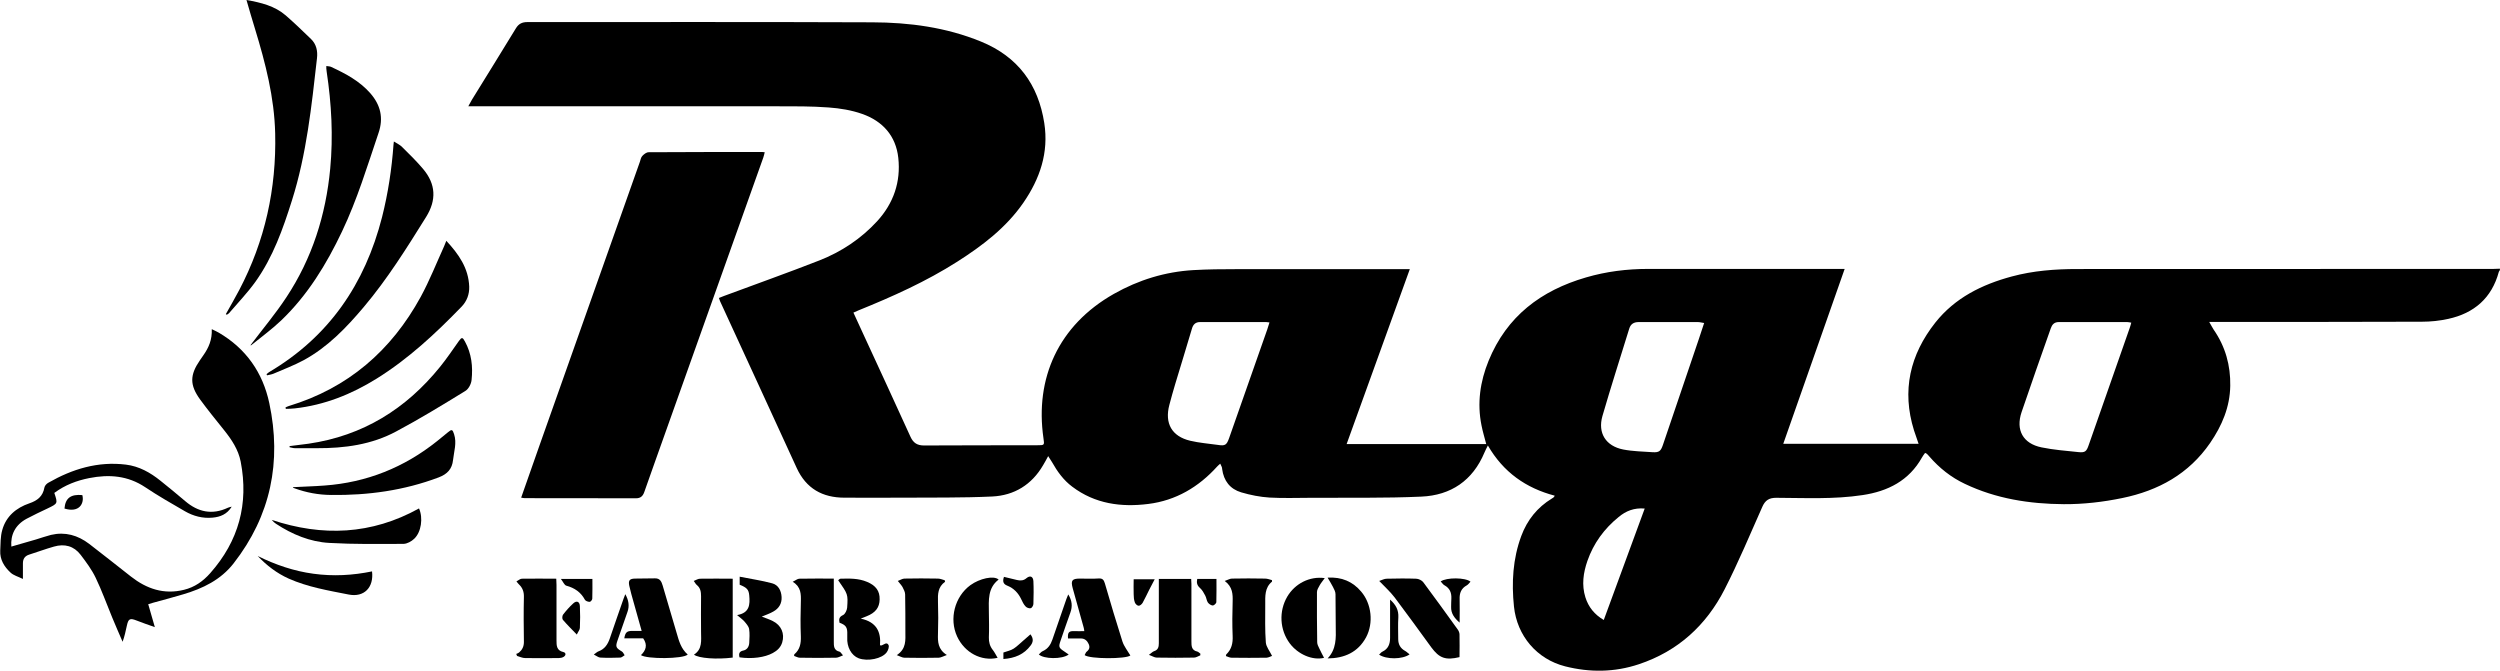 <svg xmlns="http://www.w3.org/2000/svg" id="Layer_1" viewBox="0 0 211.68 56.81">
  <defs fill="#000000">
    <style>
      .cls-1 {
        fill: #000000;
      }
    </style>
  </defs>
  <path class="cls-1" d="M211.68,22.86c-.03.05-.08.1-.1.16-.6,2.22-2.09,3.5-4.28,3.98-.72.16-1.48.24-2.22.24-5.79.02-11.57.02-17.36.02-.18,0-.36,0-.66,0,.16.27.26.48.38.66.99,1.43,1.43,3.02,1.4,4.75-.03,1.8-.7,3.37-1.7,4.83-1.81,2.63-4.38,4.04-7.44,4.67-1.64.34-3.3.53-4.96.52-2.9-.02-5.73-.46-8.37-1.72-1.17-.55-2.16-1.34-3.01-2.32-.07-.08-.14-.16-.22-.23-.03-.03-.07-.04-.14-.07-.09.12-.18.24-.26.38-1.1,1.97-2.89,2.87-5.03,3.19-2.43.37-4.88.24-7.32.23-.61,0-.93.22-1.17.76-1.04,2.34-2.03,4.71-3.19,6.98-1.56,3.06-3.96,5.25-7.26,6.35-2.06.69-4.16.71-6.25.18-2.39-.61-4.07-2.58-4.33-5.06-.21-2.03-.1-4.04.62-5.98.5-1.35,1.36-2.42,2.59-3.17.06-.03.11-.07.16-.11.02-.01.03-.04.08-.13-2.43-.64-4.35-1.98-5.66-4.25-.13.26-.22.43-.29.6-.99,2.37-2.84,3.62-5.34,3.73-3.1.14-6.2.08-9.31.1-1.18,0-2.37.05-3.55-.02-.8-.05-1.61-.21-2.39-.44-.95-.28-1.49-.98-1.62-1.98,0-.06-.01-.13-.04-.19-.03-.07-.07-.14-.12-.26-.1.09-.19.16-.26.24-1.57,1.74-3.5,2.88-5.83,3.17-2.29.29-4.51,0-6.44-1.46-.74-.55-1.27-1.29-1.72-2.09-.09-.15-.19-.3-.32-.5-.16.3-.29.54-.43.77-.96,1.65-2.44,2.56-4.31,2.65-2.56.12-5.12.08-7.69.1-1.6.01-3.21,0-4.81,0-1.87,0-3.25-.77-4.05-2.51-2.15-4.7-4.32-9.4-6.48-14.1-.04-.08-.06-.17-.11-.3.15-.06.29-.12.43-.17,2.69-1,5.4-1.96,8.08-3.01,1.86-.73,3.52-1.83,4.89-3.32,1.39-1.52,2.01-3.33,1.79-5.36-.2-1.86-1.32-3.11-3.05-3.72-.9-.32-1.88-.48-2.84-.55-1.47-.11-2.94-.1-4.41-.1-8.52,0-17.05,0-25.57,0h-.54c.12-.22.21-.39.31-.56,1.24-2.01,2.49-4.02,3.72-6.04.23-.38.52-.53.97-.53,9.73,0,19.47-.02,29.2.02,3.15.01,6.25.42,9.21,1.63,3.13,1.28,4.85,3.63,5.36,6.9.39,2.5-.37,4.72-1.78,6.76-1.46,2.11-3.46,3.62-5.59,4.98-2.64,1.68-5.47,2.95-8.36,4.12-.13.05-.26.11-.43.19.29.64.57,1.25.85,1.85,1.33,2.89,2.67,5.77,3.98,8.66.24.53.58.74,1.15.74,3.2-.02,6.39-.01,9.59-.02.61,0,.61,0,.52-.6-.73-5.05,1.25-9.55,5.97-12.22,2.09-1.18,4.33-1.87,6.73-2.01,1.22-.07,2.44-.08,3.66-.08,4.74,0,9.47,0,14.21,0,.13,0,.25,0,.45,0-1.79,4.96-3.56,9.87-5.35,14.81h11.82c-.14-.55-.3-1.06-.4-1.58-.38-1.88-.12-3.7.6-5.47,1.54-3.77,4.43-5.95,8.25-7.06,1.71-.5,3.46-.72,5.25-.72,5.39,0,10.79,0,16.18,0h.47c-1.74,4.96-3.46,9.86-5.2,14.81h11.46c-.14-.4-.27-.77-.39-1.14-1.05-3.37-.34-6.41,1.81-9.13,1.66-2.09,3.94-3.22,6.47-3.9,1.81-.49,3.67-.63,5.54-.63,11.75-.01,23.49,0,35.24-.01.18,0,.37-.01.55-.02v.08ZM180.46,27.32c-.14-.02-.24-.05-.34-.05-1.93,0-3.86,0-5.8,0-.39,0-.57.22-.68.54-.83,2.36-1.67,4.72-2.47,7.09-.51,1.51.12,2.66,1.69,2.98,1.02.21,2.07.29,3.12.4.57.06.69-.05.88-.61,1.16-3.3,2.32-6.61,3.47-9.91.05-.13.08-.27.13-.44ZM144.3,27.35c-.21-.03-.38-.08-.54-.08-1.67,0-3.34,0-5.01,0-.42,0-.68.17-.8.56-.76,2.46-1.55,4.92-2.27,7.4-.41,1.44.29,2.54,1.76,2.83.82.16,1.67.17,2.5.23.54.03.68-.09.86-.61,1.01-2.98,2.02-5.95,3.03-8.93.15-.44.29-.89.46-1.39ZM107.49,27.3c-.15-.02-.21-.03-.28-.03-1.87,0-3.73,0-5.6,0-.39,0-.59.21-.69.57-.46,1.56-.94,3.11-1.41,4.67-.18.59-.34,1.18-.5,1.78-.41,1.56.21,2.66,1.77,3.03.76.18,1.55.24,2.33.35.62.1.75.02.96-.57,1.08-3.07,2.16-6.14,3.23-9.2.06-.18.12-.37.19-.6ZM135.8,52.48c1.17-3.18,2.31-6.28,3.46-9.42-.9-.08-1.6.21-2.21.72-1.22.99-2.12,2.22-2.64,3.71-.35,1.01-.5,2.04-.17,3.09.26.82.76,1.45,1.56,1.92Z" fill="#000000"/>
  <path class="cls-1" d="M44.13,42.13c.54-1.53,1.05-3,1.57-4.47,2.82-7.99,5.65-15.98,8.48-23.96.06-.17.09-.38.21-.5.14-.15.35-.31.53-.31,3.21-.02,6.42-.02,9.63-.02.05,0,.1.01.2.02-.04.16-.07.31-.12.45-3.06,8.61-6.13,17.23-9.2,25.84-.29.83-.59,1.66-.88,2.49-.12.34-.32.52-.69.52-3.14,0-6.29,0-9.43-.01-.07,0-.15-.02-.29-.04Z" fill="#000000"/>
  <path class="cls-1" d="M4.6,41.74c.3.9.3.89-.57,1.31-.59.28-1.19.56-1.77.87-.97.52-1.38,1.36-1.3,2.36.69-.2,1.38-.39,2.08-.6.43-.13.85-.28,1.28-.39,1.2-.28,2.27.03,3.23.76,1.19.91,2.36,1.85,3.54,2.77,1.33,1.04,2.79,1.54,4.49,1.12.9-.22,1.61-.72,2.22-1.41,2.41-2.72,3.27-5.87,2.58-9.44-.2-1.02-.76-1.86-1.4-2.66-.69-.86-1.39-1.72-2.04-2.61-.89-1.23-.87-2.07-.01-3.32.1-.14.2-.28.29-.42.45-.64.75-1.32.71-2.21.22.11.41.19.58.29,2.32,1.35,3.74,3.39,4.29,5.97,1.06,4.96.13,9.53-3.02,13.57-1.09,1.4-2.61,2.13-4.26,2.62-.84.25-1.69.48-2.54.71-.14.04-.27.08-.43.13.18.64.36,1.24.56,1.94-.56-.2-1.05-.36-1.52-.55-.58-.23-.72-.18-.85.43-.1.45-.19.9-.36,1.36-.3-.69-.6-1.38-.89-2.08-.46-1.11-.87-2.26-1.39-3.34-.33-.69-.8-1.32-1.27-1.94-.57-.75-1.36-.96-2.26-.7-.71.2-1.4.46-2.1.68-.37.12-.53.36-.53.74,0,.39,0,.79,0,1.32-.41-.2-.8-.3-1.05-.54-.53-.49-.91-1.1-.87-1.86.03-.58.01-1.19.17-1.74.32-1.16,1.18-1.88,2.29-2.26.68-.23,1.15-.59,1.28-1.34.03-.16.19-.33.34-.41,2.03-1.16,4.18-1.82,6.56-1.53,1.12.14,2.06.67,2.92,1.36.71.57,1.41,1.14,2.1,1.73,1.09.93,2.28,1.19,3.62.56.08-.04.17-.05.32-.09-.4.65-.97.87-1.62.93-.84.08-1.63-.13-2.34-.54-1.14-.66-2.28-1.31-3.37-2.04-1.47-.98-3.05-1.1-4.73-.77-1.06.21-2.04.58-2.94,1.24Z" fill="#000000"/>
  <path class="cls-1" d="M19.12,26.6c.38-.68.78-1.36,1.14-2.05,2.18-4.15,3.15-8.58,3.04-13.25-.07-3.04-.82-5.95-1.7-8.83-.25-.8-.48-1.61-.73-2.47,1.24.22,2.39.5,3.33,1.31.73.64,1.43,1.31,2.13,1.99.46.44.58,1.02.51,1.63-.46,4.06-.88,8.12-2.12,12.04-.76,2.41-1.6,4.79-3.08,6.87-.68.95-1.49,1.79-2.25,2.68-.05.06-.13.09-.19.13-.02-.02-.05-.04-.07-.05Z" fill="#000000"/>
  <path class="cls-1" d="M21.23,29.2c1.01-1.34,2.1-2.63,3.02-4.03,2.18-3.3,3.34-6.96,3.71-10.89.26-2.75.11-5.49-.3-8.21-.01-.09-.02-.18-.03-.27,0-.05,0-.1,0-.21.16.03.31.02.42.08,1.22.57,2.4,1.19,3.31,2.23.86.99,1.13,2.08.69,3.36-.95,2.81-1.81,5.65-3.09,8.34-1.32,2.78-2.91,5.39-5.16,7.54-.8.76-1.71,1.42-2.57,2.12v-.06Z" fill="#000000"/>
  <path class="cls-1" d="M22.58,31.67c.07-.05.13-.11.2-.16,5.08-3,8.13-7.48,9.57-13.13.51-2.02.82-4.07.97-6.14,0-.06.02-.13.03-.26.26.17.52.28.7.47.61.6,1.22,1.2,1.77,1.85,1.09,1.29,1.15,2.64.26,4.07-1.64,2.63-3.28,5.26-5.29,7.64-1.47,1.74-3.05,3.39-5.08,4.49-.82.44-1.69.77-2.55,1.14-.17.07-.37.1-.55.14-.01-.03-.03-.07-.04-.1Z" fill="#000000"/>
  <path class="cls-1" d="M24.17,34.5c.09-.04.18-.09.28-.12,5.02-1.52,8.68-4.69,11.17-9.24.75-1.38,1.33-2.85,1.98-4.28.06-.14.12-.28.19-.47,1.05,1.13,1.88,2.31,1.94,3.88.02.65-.2,1.23-.64,1.69-2.2,2.27-4.5,4.42-7.2,6.1-2.14,1.33-4.42,2.24-6.93,2.52-.25.03-.5.03-.76.04,0-.04-.02-.08-.03-.13Z" fill="#000000"/>
  <path class="cls-1" d="M24.54,37.77c.53-.07,1.06-.13,1.58-.2,4.6-.67,8.26-2.94,11.15-6.52.56-.69,1.06-1.44,1.58-2.17.24-.34.32-.34.52.04.56,1.02.68,2.13.56,3.25-.03.34-.26.78-.54.94-1.92,1.18-3.85,2.36-5.84,3.42-2.08,1.12-4.37,1.43-6.72,1.42-.62,0-1.24,0-1.85,0-.15,0-.3-.05-.46-.08,0-.04,0-.07,0-.11Z" fill="#000000"/>
  <path class="cls-1" d="M24.79,41.25c.9-.05,1.8-.07,2.7-.14,3.56-.26,6.73-1.53,9.52-3.76.31-.25.61-.5.92-.75.32-.27.39-.25.52.17.24.74-.01,1.45-.09,2.18-.08.76-.48,1.19-1.21,1.47-2.94,1.11-5.99,1.53-9.12,1.49-1.07-.01-2.09-.2-3.08-.56-.05-.02-.09-.04-.14-.06,0,0,0-.02,0-.03Z" fill="#000000"/>
  <path class="cls-1" d="M116.78,49.19c.24-.08.44-.19.64-.19.83-.02,1.66-.03,2.48,0,.21,0,.5.14.62.31.98,1.31,1.94,2.65,2.9,3.98.09.12.16.29.16.43.02.64,0,1.28,0,1.92-1.16.28-1.71.1-2.39-.83-1.03-1.41-2.05-2.83-3.1-4.22-.36-.47-.81-.88-1.32-1.41Z" fill="#000000"/>
  <path class="cls-1" d="M95.71,55.5c-.36.31-3.46.31-3.87-.03.06-.1.09-.23.17-.29.23-.18.29-.38.17-.65-.13-.29-.34-.47-.66-.47-.36,0-.73,0-1.09,0-.04-.52.08-.64.53-.62.27.01.54,0,.85,0-.02-.14-.03-.24-.06-.33-.3-1.1-.62-2.2-.92-3.3-.18-.66-.06-.82.61-.82.53,0,1.05.03,1.58-.01.34-.02.44.12.53.41.48,1.65.97,3.3,1.49,4.93.14.42.44.79.67,1.18Z" fill="#000000"/>
  <path class="cls-1" d="M58.22,55.43c-.4.37-3.46.39-3.95.04.41-.39.59-.85.19-1.42h-1.6c.08-.5.22-.63.67-.63.24,0,.48,0,.8,0-.25-.88-.47-1.67-.69-2.46-.13-.46-.26-.91-.36-1.37-.09-.44.03-.59.48-.6.57-.02,1.13,0,1.7-.02.43-.01.55.28.65.61.4,1.35.8,2.69,1.19,4.04.19.66.37,1.32.93,1.8Z" fill="#000000"/>
  <path class="cls-1" d="M67.12,49.26c.25-.12.41-.26.56-.26.96-.02,1.92-.01,2.92-.01,0,.18,0,.33,0,.49,0,1.6,0,3.21,0,4.81,0,.39-.02.78.49.89.08.02.14.15.29.31-.23.08-.41.2-.59.2-1.02.02-2.05.02-3.07,0-.16,0-.32-.1-.48-.15.01-.09,0-.13.02-.14.47-.4.57-.91.55-1.52-.04-.97-.03-1.95,0-2.92.02-.65.02-1.27-.69-1.7Z" fill="#000000"/>
  <path class="cls-1" d="M107.7,55.54c-.12.04-.29.14-.46.15-.99.02-1.97.01-2.96,0-.16,0-.33-.09-.48-.14.02-.09.01-.13.03-.14.45-.43.57-.95.54-1.57-.04-.96-.03-1.92,0-2.88.02-.65,0-1.27-.67-1.77.27-.09.44-.2.61-.2.93-.02,1.87-.02,2.8,0,.2,0,.4.08.59.13,0,.09.01.12,0,.13-.63.52-.57,1.25-.57,1.96,0,1.06-.03,2.13.05,3.19.03.37.32.71.53,1.14Z" fill="#000000"/>
  <path class="cls-1" d="M80.02,49.26c-.61.44-.62,1.05-.6,1.7.03.91.03,1.81,0,2.72-.02.66-.01,1.3.75,1.78-.31.11-.49.22-.68.23-.97.02-1.94.02-2.92,0-.17,0-.34-.11-.64-.22.83-.54.73-1.28.73-1.98,0-1.05,0-2.1-.02-3.15,0-.2-.11-.42-.21-.61-.09-.17-.23-.31-.41-.54.21-.08.38-.19.55-.2.95-.02,1.89-.02,2.84,0,.19,0,.39.09.58.14.01.04.02.08.03.12Z" fill="#000000"/>
  <path class="cls-1" d="M43.74,49.22c.17-.09.31-.22.45-.22.96-.02,1.91,0,2.91,0,0,.19.02.35.02.52,0,1.56,0,3.13,0,4.69,0,.45,0,.87.58,1,.22.05.25.27.02.41-.12.07-.27.1-.41.1-.95,0-1.89.02-2.84,0-.23,0-.46-.11-.69-.18-.02-.06-.04-.11-.07-.17.08-.04.17-.06.24-.12.27-.23.41-.51.41-.89-.02-1.27-.03-2.55,0-3.82.01-.43-.11-.76-.41-1.05-.07-.06-.12-.14-.22-.26Z" fill="#000000"/>
  <path class="cls-1" d="M98.11,49.02h2.75c0,.14.02.28.02.42,0,1.62,0,3.24,0,4.85,0,.4,0,.77.5.88.09.02.17.12.26.18,0,.05,0,.09-.01.14-.18.07-.35.19-.53.19-1.05.02-2.1.02-3.16,0-.19,0-.37-.13-.66-.23.21-.15.31-.27.43-.31.35-.11.41-.36.41-.67,0-1.67,0-3.34,0-5.01v-.44Z" fill="#000000"/>
  <path class="cls-1" d="M62.04,55.68c-1.35.17-2.89.06-3.28-.25.73-.47.6-1.21.6-1.91,0-1.01-.02-2.02,0-3.03,0-.38-.05-.7-.35-.95-.09-.07-.15-.18-.27-.35.2-.08.37-.19.54-.19.91-.02,1.81,0,2.76,0v6.69Z" fill="#000000"/>
  <path class="cls-1" d="M71.08,52.72c-.06-.31-.02-.49.3-.64.18-.08.33-.41.35-.63.08-1.14.06-1.14-.76-2.32.07-.05.13-.13.2-.13.76-.02,1.52-.04,2.25.27.74.31,1.08.77,1.06,1.49-.01.68-.36,1.13-1.1,1.42-.12.05-.24.1-.5.2,1.34.28,1.73,1.13,1.63,2.26.09,0,.11.02.14.01.2-.07.43-.32.58-.04.08.15-.03.46-.15.62-.4.55-1.61.79-2.37.51-.63-.24-1.02-.97-.97-1.77,0-.08,0-.16,0-.24.02-.61-.1-.8-.67-1.01Z" fill="#000000"/>
  <path class="cls-1" d="M62.62,55.67c-.09-.33-.02-.52.33-.59.32-.07.47-.34.49-.64.02-.39.05-.79-.01-1.18-.04-.23-.24-.45-.4-.64-.15-.17-.35-.31-.62-.54,1.07-.18,1.1-.9,1.03-1.66-.04-.5-.21-.67-.81-.91v-.68c.94.19,1.86.32,2.75.56.52.14.77.61.8,1.16.03.55-.23.97-.7,1.23-.29.17-.62.28-.98.43.33.13.65.23.94.38.71.35,1.02,1.06.79,1.81-.13.42-.42.69-.79.89-.69.38-1.76.52-2.82.37Z" fill="#000000"/>
  <path class="cls-1" d="M84.56,49.07c-.94.72-.84,1.75-.83,2.77.01.71.03,1.42,0,2.13-.01.4.08.74.33,1.06.16.2.27.44.41.67-1.39.32-2.8-.45-3.43-1.81-.69-1.5-.2-3.37,1.12-4.34.78-.57,1.99-.84,2.39-.48Z" fill="#000000"/>
  <path class="cls-1" d="M112.17,48.95c-.17.24-.32.41-.42.59-.1.19-.24.39-.24.59-.01,1.42,0,2.84.02,4.25,0,.17.09.35.17.51.12.27.27.53.41.81-.98.24-2.21-.3-2.9-1.22-.86-1.15-.94-2.73-.21-3.97.65-1.09,1.88-1.74,3.18-1.56Z" fill="#000000"/>
  <path class="cls-1" d="M35.48,43.05c.36.81.19,2.01-.41,2.57-.23.22-.59.42-.89.43-2.1.01-4.2.04-6.3-.08-1.63-.09-3.14-.72-4.51-1.62-.13-.08-.24-.19-.36-.33,4.29,1.43,8.45,1.26,12.47-.97Z" fill="#000000"/>
  <path class="cls-1" d="M112.41,55.75c.75-.78.71-1.73.69-2.68-.02-.92,0-1.84-.02-2.76,0-.21-.12-.42-.22-.62-.12-.24-.27-.47-.45-.78,1.19-.07,2.13.33,2.85,1.19.88,1.04,1.05,2.66.41,3.86-.69,1.27-1.83,1.78-3.27,1.79Z" fill="#000000"/>
  <path class="cls-1" d="M31.5,48.37c.17,1.37-.67,2.23-1.98,1.97-1.72-.34-3.46-.63-5.08-1.35-1-.45-1.86-1.11-2.62-1.91,1.5.74,3.07,1.28,4.72,1.5,1.66.23,3.32.14,4.97-.2Z" fill="#000000"/>
  <path class="cls-1" d="M52.94,50.3c.29.51.37,1,.19,1.51-.28.8-.57,1.61-.84,2.41-.19.54-.14.64.36.94.11.06.16.21.24.32-.12.07-.24.19-.36.2-.56.02-1.13.03-1.69,0-.16,0-.32-.14-.56-.26.18-.12.28-.23.4-.27.52-.19.78-.59.95-1.08.38-1.13.78-2.25,1.17-3.38.04-.12.09-.23.15-.39Z" fill="#000000"/>
  <path class="cls-1" d="M90.5,55.41c-.57.44-2.16.39-2.54,0,.11-.09.2-.22.32-.27.45-.2.68-.55.83-.99.39-1.14.78-2.28,1.18-3.42.04-.12.09-.23.16-.4.33.52.37,1.02.18,1.54-.28.79-.56,1.58-.83,2.38-.18.52-.15.6.3.9.12.08.23.16.39.27Z" fill="#000000"/>
  <path class="cls-1" d="M117.69,50.76c.51.45.74.9.71,1.51-.04.61-.01,1.23-.01,1.85,0,.45.19.78.59,1,.13.07.24.19.37.29-.61.43-1.96.44-2.58.02.1-.09.17-.2.28-.25.5-.24.65-.66.65-1.17,0-1.05,0-2.1,0-3.23Z" fill="#000000"/>
  <path class="cls-1" d="M84.99,48.84c.39.09.75.18,1.12.27.29.07.56.06.81-.16.3-.25.56-.14.58.26.03.64.02,1.28,0,1.93,0,.13-.13.34-.23.36-.14.03-.35-.05-.44-.16-.16-.17-.26-.39-.36-.6-.25-.53-.63-.93-1.18-1.15-.34-.13-.42-.36-.28-.75Z" fill="#000000"/>
  <path class="cls-1" d="M121.99,49.23c.49-.35,2.08-.34,2.52.02-.1.11-.19.24-.31.31-.48.26-.63.66-.61,1.18.02.64,0,1.27,0,1.98-.45-.39-.74-.78-.72-1.34.01-.24,0-.47.02-.71.02-.49-.14-.87-.58-1.11-.12-.06-.2-.2-.32-.32Z" fill="#000000"/>
  <path class="cls-1" d="M47.5,49.02h2.66c0,.56.01,1.12-.01,1.67,0,.1-.14.27-.22.27-.14,0-.34-.07-.4-.17-.35-.65-.88-1.01-1.58-1.2-.17-.05-.27-.33-.46-.57Z" fill="#000000"/>
  <path class="cls-1" d="M95.98,49.05h1.79c-.17.33-.32.61-.47.9-.18.36-.35.73-.55,1.09-.07.12-.23.26-.34.25-.12,0-.28-.16-.32-.28-.08-.22-.1-.46-.1-.69-.02-.42,0-.83,0-1.27Z" fill="#000000"/>
  <path class="cls-1" d="M48.84,53.73c-.44-.46-.83-.84-1.18-1.25-.07-.08-.06-.33.01-.43.26-.34.55-.67.87-.96.28-.26.54-.16.56.23.03.61.03,1.23,0,1.84,0,.16-.14.31-.26.57Z" fill="#000000"/>
  <path class="cls-1" d="M101.38,49.02h1.62c0,.66.01,1.31-.01,1.96,0,.11-.2.29-.3.29-.15-.01-.33-.13-.42-.26-.11-.17-.12-.4-.22-.58-.12-.23-.25-.47-.44-.64-.24-.21-.31-.43-.24-.76Z" fill="#000000"/>
  <path class="cls-1" d="M84.96,55.81v-.56c.29-.11.61-.16.87-.33.31-.2.57-.48.86-.72.18-.16.36-.31.56-.49.29.38.22.67.02.94-.56.76-1.34,1.08-2.31,1.15Z" fill="#000000"/>
  <path class="cls-1" d="M5.46,43.06c.07-.89.54-1.23,1.51-1.14.19.69-.25,1.53-1.51,1.14Z" fill="#000000"/>
</svg>